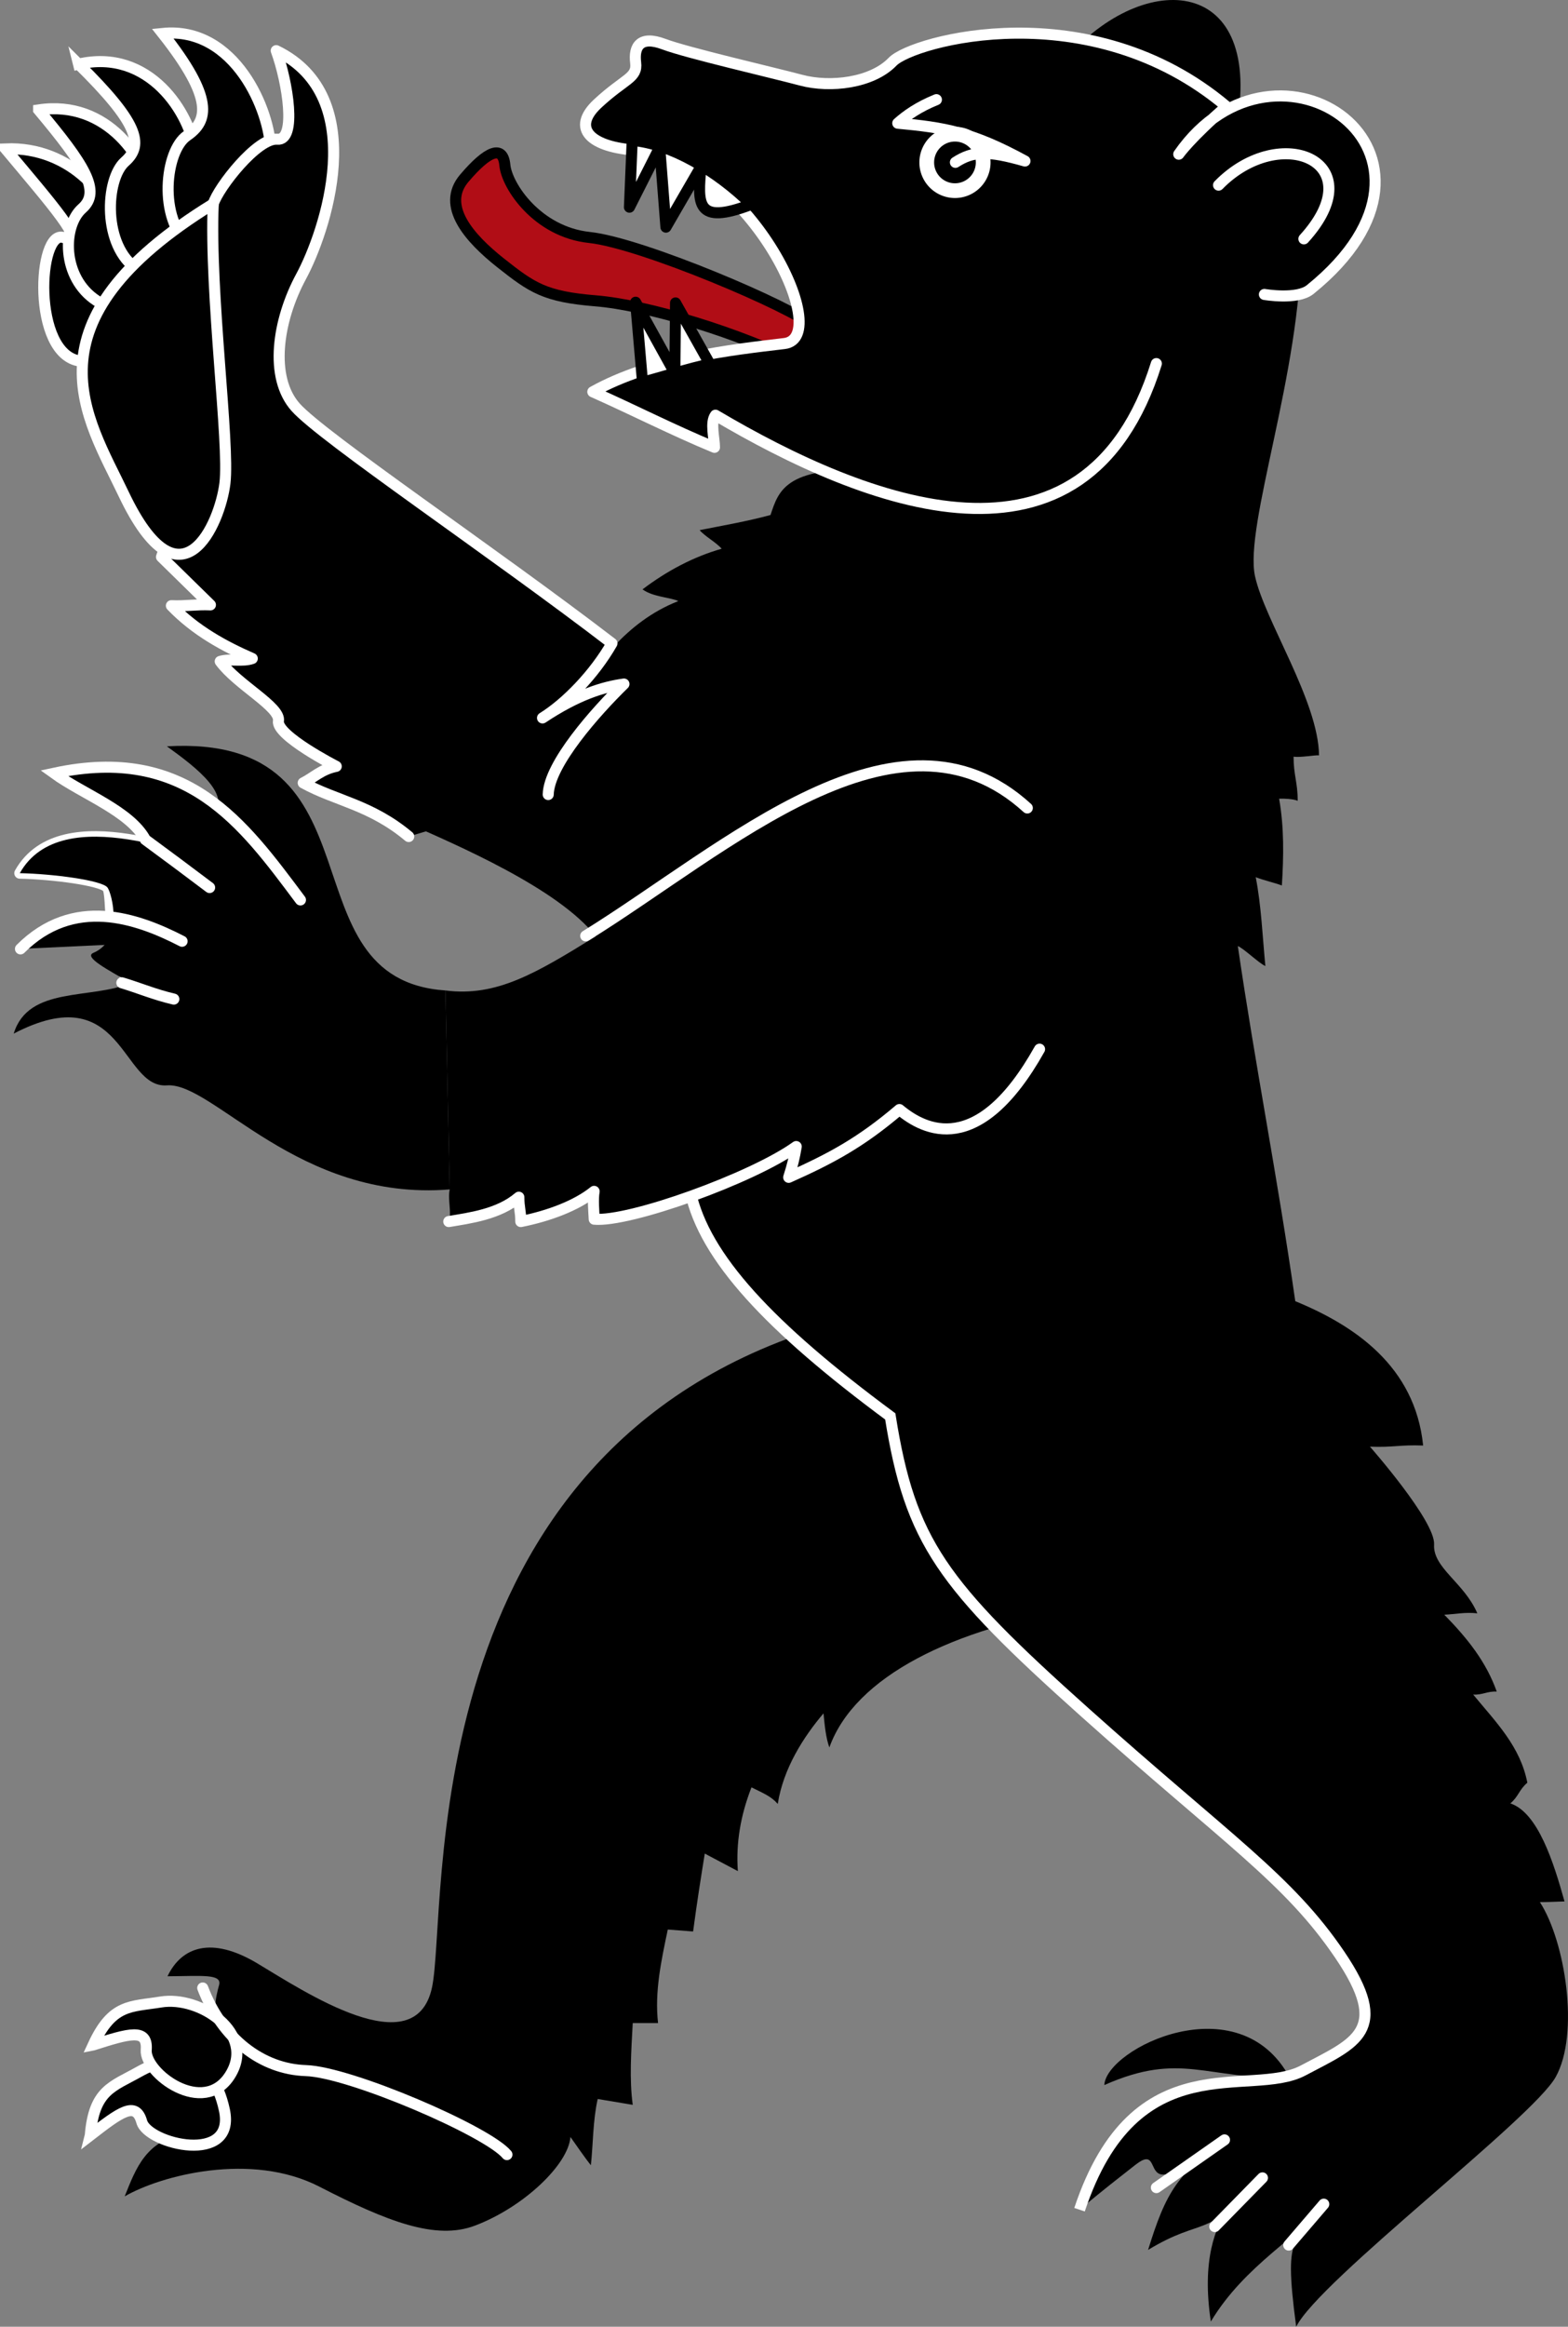 <?xml version="1.0" encoding="UTF-8" standalone="no"?>
<!-- Created with Inkscape (http://www.inkscape.org/) -->

<svg
   xmlns:dc="http://purl.org/dc/elements/1.1/"
   xmlns:cc="http://creativecommons.org/ns#"
   xmlns:rdf="http://www.w3.org/1999/02/22-rdf-syntax-ns#"
   xmlns:svg="http://www.w3.org/2000/svg"
   xmlns="http://www.w3.org/2000/svg"
   xmlns:sodipodi="http://sodipodi.sourceforge.net/DTD/sodipodi-0.dtd"
   xmlns:inkscape="http://www.inkscape.org/namespaces/inkscape"
   version="1.0"
   width="141.933"
   height="210.494"
   id="svg2780"
   inkscape:version="0.47 r22583"
   sodipodi:docname="bear.svg">
  <rect width="100%" height="100%" fill="#808080" stroke="none"/>
  <sodipodi:namedview
     pagecolor="#ffffff"
     bordercolor="#666666"
     borderopacity="1"
     objecttolerance="10"
     gridtolerance="10"
     guidetolerance="10"
     inkscape:pageopacity="0"
     inkscape:pageshadow="2"
     inkscape:window-width="1366"
     inkscape:window-height="706"
     id="namedview43"
     showgrid="false"
     inkscape:zoom="1.345613"
     inkscape:cx="-26.588042"
     inkscape:cy="23.2527"
     inkscape:window-x="-8"
     inkscape:window-y="-8"
     inkscape:window-maximized="1"
     inkscape:current-layer="svg2780" />
  <defs
     id="defs2782">
    <inkscape:perspective
       sodipodi:type="inkscape:persp3d"
       inkscape:vp_x="0 : 124.01575 : 1"
       inkscape:vp_y="0 : 1000 : 0"
       inkscape:vp_z="248.03149 : 124.01575 : 1"
       inkscape:persp3d-origin="124.01575 : 82.677165 : 1"
       id="perspective47" />
  </defs>
  <path
     id="path3340"
     style="color:#000000;fill:#b10d16;fill-opacity:1;fill-rule:evenodd;stroke:#000000;stroke-width:1px;stroke-linecap:butt;stroke-linejoin:miter;stroke-miterlimit:4;stroke-opacity:1;stroke-dasharray:none;stroke-dashoffset:0;marker:none;visibility:visible;display:inline;overflow:visible;enable-background:accumulate"
     d="m 72.923,33.134 c -5.981,-3.053 -14.391,-5.544 -19.001,-5.918 -4.605,-0.373 -5.752,-1.177 -8.597,-3.426 -2.845,-2.249 -5.42,-5.171 -3.302,-7.663 2.118,-2.492 3.5,-3.058 3.676,-1.184 0.176,1.874 2.928,6.043 7.663,6.541 4.735,0.498 18.44,6.354 20.184,7.974" />
  <path
     id="path3334"
     style="color:#000000;fill:#000000;fill-opacity:1;fill-rule:evenodd;stroke:none;stroke-width:1px;marker:none;visibility:visible;display:inline;overflow:visible;enable-background:accumulate"
     d="m 96.845,4.914 c 7.2,-7.871 18.017,-6.932 14.891,7.549" />
  <path
     id="path3361"
     style="color:#000000;fill:#000000;fill-opacity:1;fill-rule:evenodd;stroke:#ffffff;stroke-width:1px;stroke-linecap:butt;stroke-linejoin:miter;stroke-miterlimit:4;stroke-opacity:1;stroke-dasharray:none;stroke-dashoffset:0;marker:none;visibility:visible;display:inline;overflow:visible;enable-background:accumulate"
     d="m 0.5,13.467 c 5.98,-0.24 9.868,4.557 10.313,8.142 0.445,3.585 0.869,11.636 -3.561,11.055 C 2.832,32.084 3.424,20.654 5.763,21.495 8.072,22.325 4.627,18.397 0.5,13.467 z" />
  <path
     id="path3359"
     style="color:#000000;fill:#000000;fill-opacity:1;fill-rule:evenodd;stroke:#ffffff;stroke-width:1px;stroke-linecap:butt;stroke-linejoin:miter;stroke-miterlimit:4;stroke-opacity:1;stroke-dasharray:none;stroke-dashoffset:0;marker:none;visibility:visible;display:inline;overflow:visible;enable-background:accumulate"
     d="m 3.495,9.943 c 6.245,-0.944 9.868,4.557 10.313,8.142 0.445,3.585 -1.862,11.195 -5.059,9.117 -3.197,-2.078 -3.111,-6.766 -1.312,-8.349 1.761,-1.55 0.186,-3.979 -3.942,-8.909 z" />
  <path
     id="path3357"
     style="color:#000000;fill:#000000;fill-opacity:1;fill-rule:evenodd;stroke:#ffffff;stroke-width:1px;stroke-linecap:butt;stroke-linejoin:miter;stroke-miterlimit:4;stroke-opacity:1;stroke-dasharray:none;stroke-dashoffset:0;marker:none;visibility:visible;display:inline;overflow:visible;enable-background:accumulate"
     d="m 7.108,5.802 c 6.421,-1.473 10.132,4.469 10.577,8.053 0.445,3.585 -2.039,12.605 -5.235,10.526 -3.197,-2.078 -2.935,-8.175 -1.136,-9.759 1.761,-1.55 1.155,-3.538 -4.206,-8.821 z" />
  <path
     id="path3355"
     style="color:#000000;fill:#000000;fill-opacity:1;fill-rule:evenodd;stroke:#ffffff;stroke-width:1px;stroke-linecap:butt;stroke-linejoin:miter;stroke-miterlimit:4;stroke-opacity:1;stroke-dasharray:none;stroke-dashoffset:0;marker:none;visibility:visible;display:inline;overflow:visible;enable-background:accumulate"
     d="m 14.721,3.026 c 6.553,-0.671 9.779,7.048 9.779,10.66 0,3.612 -4.396,11.002 -7.312,8.546 -2.917,-2.456 -2.244,-8.605 -0.264,-9.955 1.938,-1.322 2.467,-3.348 -2.203,-9.251 z" />
  <path
     id="path3326"
     style="color:#000000;fill:#000000;fill-opacity:1;fill-rule:evenodd;stroke:none;stroke-width:1px;marker:none;visibility:visible;display:inline;overflow:visible;enable-background:accumulate"
     d="m 40.322,89.605 c 4.618,0.589 8.181,-1.546 13.606,-4.9 -3.421,-4.35 -12.569,-8.256 -17.245,-10.322 0.557,-1.318 16.308,-9.903 19.744,-12.546 -1.07,0.056 -2.936,0.678 -4.538,1.12 2.192,-2.621 4.604,-6.648 9.509,-8.579 -0.664,-0.332 -2.263,-0.353 -3.239,-1.059 2.243,-1.703 4.672,-2.969 7.164,-3.676 -0.498,-0.581 -1.495,-1.101 -1.994,-1.682 2.077,-0.415 4.324,-0.799 6.417,-1.371 0.748,-2.243 1.377,-4.635 10.341,-3.987 l 37.69,-20.558 c 0,11.65 -5.179,25.496 -4.174,30.089 0.872,3.987 5.731,11.276 5.794,16.197 -0.545,-0.015 -1.64,0.208 -2.305,0.125 0,1.661 0.374,2.326 0.374,3.987 -0.415,-0.166 -1.204,-0.208 -1.682,-0.187 0.457,2.596 0.415,5.191 0.249,7.849 -0.81,-0.291 -1.62,-0.457 -2.367,-0.748 0.498,2.513 0.623,5.461 0.872,8.036 -0.581,-0.249 -1.91,-1.557 -2.492,-1.807 1.578,10.798 3.559,20.707 5.2,32.128 5.312,2.18 10.844,5.857 11.574,13.058 -2.118,-0.083 -2.694,0.186 -4.813,0.103 0,0 5.929,6.727 5.804,8.845 -0.125,2.118 2.725,3.456 3.914,6.231 -1.135,-0.122 -1.994,0.083 -2.99,0.125 2.141,2.186 3.797,4.284 4.748,6.955 -0.872,-0.042 -1.26,0.313 -2.132,0.272 2.089,2.526 4.266,4.699 4.902,7.974 -0.748,0.623 -0.79,1.246 -1.538,1.869 2.515,0.842 3.929,5.384 4.902,8.869 -0.743,0.021 -1.485,0.064 -2.228,0.064 2.291,3.524 3.613,11.92 1.428,15.823 -2.11,3.77 -21.438,18.435 -23.488,22.589 -1.257,-9.413 0.085,-7.089 2.823,-11.347 -2.486,3.209 -7.44,5.704 -10.549,10.877 -1.655,-10.949 4.731,-12.593 4.721,-13.09 -5.228,5.824 -5.322,3.536 -10.401,6.608 1.573,-5.077 2.693,-7.246 7.441,-10.001 -3.754,2.267 -5.549,3.496 -6.421,3.122 -0.872,-0.374 -0.425,-2.185 -2.17,-0.814 -1.744,1.371 -2.48,1.922 -5.057,4.054 5.062,-15.2 15.428,-10.037 20.249,-12.599 4.753,-2.525 7.989,-3.56 3.305,-10.468 -4.643,-6.848 -10.098,-10.324 -23.056,-21.911 -12.958,-11.587 -15.823,-15.45 -17.63,-26.788 -10.978,-8.12 -16.8,-14.394 -18.091,-20.291 -3.291,1.401 -5.728,2.223 -8.706,2.45 -0.039,-0.799 -0.133,-1.771 -0.009,-2.518 -1.612,1.297 -4.098,2.224 -6.638,2.731 0,-0.94 -0.176,-1.263 -0.176,-2.203 -1.821,1.556 -4.434,1.879 -6.343,2.203 0.294,-0.764 -0.117,-1.968 0.088,-2.907" />
  <path
     id="path3328"
     style="color:#000000;fill:#000000;fill-opacity:1;fill-rule:evenodd;stroke:#ffffff;stroke-width:1px;stroke-linecap:round;stroke-linejoin:round;stroke-miterlimit:4;stroke-opacity:1;stroke-dasharray:none;stroke-dashoffset:0;marker:none;visibility:visible;display:inline;overflow:visible;enable-background:accumulate"
     d="m 104.672,32.892 c -6.431,20.616 -26.342,12.687 -39.91,4.669 -0.493,0.658 -0.088,2.085 -0.088,2.907 -3.7,-1.527 -7.355,-3.396 -11.013,-5.022 5.409,-3.006 12.542,-3.802 17.339,-4.367 4.623,-0.545 -3.493,-16.892 -13.286,-17.482 -4.279,-0.258 -6.038,-1.976 -3.612,-4.229 2.467,-2.291 3.612,-2.291 3.436,-3.7 -0.18,-1.442 0.385,-2.488 2.555,-1.674 2.114,0.793 9.779,2.555 12.422,3.26 2.643,0.705 6.419,0.26 8.282,-1.674 1.82,-1.889 17.885,-6.343 30.219,4.053 -3.257,2.81 -4.317,4.317 -4.317,4.317 8.81,-12.657 27.198,-0.105 11.894,12.246 -1.182,0.954 -4.141,0.441 -4.141,0.441" />
  <path
     id="path3351"
     style="color:#000000;fill:#000000;fill-opacity:1;fill-rule:evenodd;stroke:#ffffff;stroke-width:1px;stroke-linecap:round;stroke-linejoin:round;stroke-miterlimit:4;stroke-opacity:1;stroke-dasharray:none;stroke-dashoffset:0;marker:none;visibility:visible;display:inline;overflow:visible;enable-background:accumulate"
     d="m 49.624,71.879 c 0.063,-2.747 4.298,-7.499 6.855,-9.997 -1.908,0.263 -4.193,0.959 -7.371,3.067 2.151,-1.333 4.706,-3.975 6.285,-6.745 C 44.678,49.98 29.218,39.594 26.763,36.844 24.351,34.142 25.106,28.989 27.258,25.01 29.372,21.099 33.649,8.777 25.004,4.583 c 1.046,2.854 1.882,8.181 0.094,8.012 -1.784,-0.169 -5.326,4.34 -5.796,5.849 -0.482,1.548 -1.155,22.102 -4.683,31.941 l 4.428,4.337 c -1.261,-0.059 -2.273,0.132 -3.534,0.073 2.192,2.279 4.82,3.685 7.323,4.78 -0.884,0.315 -2.005,-0.016 -2.902,0.26 1.557,2.118 5.484,4.123 5.269,5.383 -0.225,1.321 5.233,4.112 5.233,4.112 -1.35,0.27 -2.022,1.011 -2.99,1.495 2.928,1.62 6.105,1.964 9.55,4.852" />
  <path
     id="path3330"
     style="fill:none;stroke:#ffffff;stroke-width:1px;stroke-linecap:round;stroke-linejoin:round;stroke-opacity:1"
     d="m 86.482,14.687 c 1.601,-1.037 2.952,-1.077 6.297,-0.12 -4.835,-2.635 -7.303,-3.028 -11.515,-3.421 0.792,-0.71 1.896,-1.482 3.498,-2.13" />
  <path
     id="path15622"
     style="color:#000000;fill:none;stroke:#ffffff;stroke-width:1px;stroke-linecap:round;stroke-linejoin:round;stroke-miterlimit:4;stroke-opacity:1;stroke-dasharray:none;stroke-dashoffset:0;marker:none;visibility:visible;display:inline;overflow:visible;enable-background:accumulate"
     d="M 11.814,88.924 C 9.541,86.295 10.279,81.011 9.73,80.29 9.223,79.625 4.728,79.051 1.792,78.993 5.606,72.204 18.141,78 19.837,77.939 m 33.181,6.727 c 12.792,-7.923 28.263,-22.252 39.973,-11.57 m 1.109,21.819 c -5.549,9.898 -10.444,7.331 -12.687,5.462 -3.485,2.972 -6.183,4.421 -10.022,6.133 0.352,-1.095 0.523,-1.823 0.683,-2.785 -3.987,2.866 -15.132,6.872 -18.286,6.571 -0.039,-0.799 -0.133,-1.771 -0.009,-2.518 -1.612,1.297 -4.098,2.224 -6.638,2.731 0,-0.94 -0.176,-1.263 -0.176,-2.203 -1.821,1.556 -4.434,1.879 -6.343,2.203" />
  <path
     id="path3353"
     style="color:#000000;fill:#000000;fill-opacity:1;fill-rule:evenodd;stroke:#ffffff;stroke-width:1px;stroke-linecap:butt;stroke-linejoin:miter;stroke-miterlimit:4;stroke-opacity:1;stroke-dasharray:none;stroke-dashoffset:0;marker:none;visibility:visible;display:inline;overflow:visible;enable-background:accumulate"
     d="m 19.302,18.443 c -0.352,8.105 1.498,21.673 1.057,25.285 -0.441,3.612 -3.965,11.894 -9.163,0.969 C 7.881,37.727 1.858,29.192 19.302,18.443 z" />
  <path
     id="path3332"
     style="color:#000000;fill:none;stroke:#ffffff;stroke-width:1pt;stroke-linecap:round;stroke-linejoin:round;stroke-miterlimit:4;stroke-opacity:1;stroke-dasharray:none;stroke-dashoffset:0;marker:none;visibility:visible;display:inline;overflow:visible;enable-background:accumulate"
     d="m 88.996,14.694 a 2.554,2.554 0 0 1 -5.108,0 2.554,2.554 0 1 1 5.108,0 z" />
  <path
     id="path3349"
     style="fill:none;stroke:#ffffff;stroke-width:1px;stroke-linecap:round;stroke-linejoin:round;stroke-opacity:1"
     d="m 110.301,16.75 c 5.607,-5.731 14.079,-2.118 7.725,4.859" />
  <path
     id="path18543"
     style="color:#000000;fill:#000000;fill-opacity:1;fill-rule:evenodd;stroke:none;stroke-width:1px;marker:none;visibility:visible;display:inline;overflow:visible;enable-background:accumulate"
     d="m 40.711,107.602 c -13.714,1.116 -21.416,-9.727 -25.598,-9.412 -4.175,0.314 -3.933,-9.861 -13.871,-4.684 1.322,-4.346 7.048,-3.054 10.572,-4.581 -2.007,-1.181 -4.284,-2.336 -3.357,-2.726 2.772,-1.166 1.671,-5.386 1.273,-5.908 -0.507,-0.665 -5.001,-1.239 -7.938,-1.298 3.814,-6.789 16.35,-0.993 18.046,-1.054 l -0.581,-4.025 c 1.786,-1.942 -1.305,-4.347 -4.15,-6.396 20.034,-1.152 10.345,21.074 25.216,22.086" />
  <path
     id="path18547"
     style="color:#000000;fill:#000000;fill-opacity:1;fill-rule:evenodd;stroke:#ffffff;stroke-width:1px;stroke-linecap:round;stroke-linejoin:miter;stroke-miterlimit:4;stroke-opacity:1;stroke-dasharray:none;stroke-dashoffset:0;marker:none;visibility:visible;display:inline;overflow:visible;enable-background:accumulate"
     d="m 1.853,85.842 c 4.797,-4.797 10.517,-2.808 14.629,-0.69" />
  <path
     id="path4338"
     style="color:#000000;fill:#000000;fill-opacity:1;fill-rule:evenodd;stroke:#ffffff;stroke-width:1px;stroke-linecap:round;stroke-linejoin:miter;stroke-miterlimit:4;stroke-opacity:1;stroke-dasharray:none;stroke-dashoffset:0;marker:none;visibility:visible;display:inline;overflow:visible;enable-background:accumulate"
     d="m 15.735,90.385 c -1.755,-0.408 -3.17,-1.018 -4.705,-1.475" />
  <path
     id="path4340"
     style="color:#000000;fill:#000000;fill-opacity:1;fill-rule:evenodd;stroke:#ffffff;stroke-width:1px;stroke-linecap:round;stroke-linejoin:miter;stroke-miterlimit:4;stroke-opacity:1;stroke-dasharray:none;stroke-dashoffset:0;marker:none;visibility:visible;display:inline;overflow:visible;enable-background:accumulate"
     d="M 18.974,80.293 C 17.08,78.86 15.124,77.406 13.164,75.965 11.763,73.37 7.538,71.86 4.895,69.952 16.925,67.356 22.006,74.479 27.197,81.414" />
  <path
     id="path4342"
     style="color:#000000;fill:#000000;fill-opacity:1;fill-rule:evenodd;stroke:none;stroke-width:1px;marker:none;visibility:visible;display:inline;overflow:visible;enable-background:accumulate"
     d="m 74.718,119.957 c -37.756,11.318 -34.119,52.882 -35.614,59.842 -1.521,7.079 -11.591,0.341 -15.813,-2.181 -4.168,-2.489 -6.859,-1.485 -8.129,1.169 3.106,-0.02 4.951,-0.241 4.669,0.793 -0.264,0.969 -0.929,3.393 0.705,4.581 1.633,1.188 -0.736,2.188 -0.264,5.727 0.341,2.562 -0.024,2.407 -3.506,3.099 -3.567,0.709 -4.44,3.116 -5.48,5.711 3.277,-1.898 11.453,-4.053 17.62,-0.881 6.167,3.172 10.548,4.872 14.096,3.524 4.405,-1.674 8.436,-5.516 8.634,-8.017 0.485,0.679 1.322,1.909 1.85,2.555 0.206,-1.938 0.179,-4.053 0.617,-5.991 1.057,0.176 2.114,0.352 3.172,0.529 -0.318,-2.308 -0.136,-4.866 0,-7.4 0.764,0 1.527,0 2.291,0 -0.322,-2.819 0.288,-5.638 0.881,-8.458 0.764,0.059 1.527,0.117 2.291,0.176 0.352,-2.649 0.705,-4.86 1.057,-7.048 0.998,0.529 1.997,1.057 2.995,1.586 -0.184,-2.526 0.242,-5.051 1.233,-7.577 1.057,0.529 1.762,0.793 2.379,1.498 0.499,-3.201 2.32,-6.05 4.141,-8.193 0.117,1.263 0.235,2.261 0.529,3.084 2.317,-6.452 11.253,-10.789 22.73,-12.598" />
  <path
     id="path4346"
     style="color:#000000;fill:#000000;fill-opacity:1;fill-rule:evenodd;stroke:#ffffff;stroke-width:1px;stroke-linecap:butt;stroke-linejoin:miter;stroke-miterlimit:4;stroke-opacity:1;stroke-dasharray:none;stroke-dashoffset:0;marker:none;visibility:visible;display:inline;overflow:visible;enable-background:accumulate"
     d="m 8.173,193.176 c 0.338,-4.11 2.005,-4.394 4.41,-5.748 3.155,-1.776 6.619,-1.673 7.726,3.443 1.089,5.031 -6.907,3.105 -7.476,1.082 -0.545,-1.938 -1.97,-0.853 -4.66,1.224 z" />
  <path
     id="path4344"
     style="color:#000000;fill:#000000;fill-opacity:1;fill-rule:evenodd;stroke:#ffffff;stroke-width:1px;stroke-linecap:butt;stroke-linejoin:miter;stroke-miterlimit:4;stroke-opacity:1;stroke-dasharray:none;stroke-dashoffset:0;marker:none;visibility:visible;display:inline;overflow:visible;enable-background:accumulate"
     d="m 8.438,184.998 c 1.729,-3.744 3.393,-3.438 6.116,-3.884 3.573,-0.585 8.647,2.834 6.276,6.617 -2.396,3.824 -7.755,-0.187 -7.594,-2.282 0.154,-2.008 -1.557,-1.477 -4.797,-0.451 z" />
  <path
     id="path4348"
     style="color:#000000;fill:#000000;fill-opacity:1;fill-rule:evenodd;stroke:none;stroke-width:1px;marker:none;visibility:visible;display:inline;overflow:visible;enable-background:accumulate"
     d="m 116.733,187.938 c -4.608,-8.503 -16.592,-2.635 -16.773,0.69 6.986,-3.09 9.188,-0.456 16.773,-0.69 z" />
  <path
     id="path18551"
     style="color:#000000;fill:none;stroke:#ffffff;stroke-width:1px;stroke-linecap:butt;stroke-linejoin:miter;stroke-miterlimit:4;stroke-opacity:1;stroke-dashoffset:0;marker:none;visibility:visible;display:inline;overflow:visible;enable-background:accumulate"
     d="m 97.717,199.903 c 5.062,-15.2 15.428,-10.037 20.249,-12.599 4.753,-2.525 7.989,-3.56 3.305,-10.468 -4.643,-6.848 -10.098,-10.324 -23.056,-21.911 -12.958,-11.587 -15.823,-15.45 -17.63,-26.788 -10.978,-8.12 -16.8,-14.394 -18.091,-20.291" />
  <path
     id="path21462"
     style="fill:none;stroke:#ffffff;stroke-width:1px;stroke-linecap:round;stroke-linejoin:round;stroke-opacity:1"
     d="m 18.351,179.844 c 1.744,4.61 5.358,7.351 9.345,7.476 3.987,0.125 16.446,5.482 18.191,7.6" />
  <path
     id="path25340"
     style="fill:none;stroke:#ffffff;stroke-width:1px;stroke-linecap:round;stroke-linejoin:miter;stroke-opacity:1"
     d="m 114.275,197.024 -4.317,4.405" />
  <path
     id="path25342"
     style="fill:none;stroke:#ffffff;stroke-width:1px;stroke-linecap:round;stroke-linejoin:miter;stroke-opacity:1"
     d="m 119.826,199.403 -3.172,3.7" />
  <path
     id="path25344"
     style="fill:none;stroke:#ffffff;stroke-width:1px;stroke-linecap:round;stroke-linejoin:miter;stroke-opacity:1"
     d="m 110.84,193.588 -6.167,4.317" />
  <path
     id="path3338"
     style="color:#000000;fill:#ffffff;fill-opacity:1;fill-rule:evenodd;stroke:#000000;stroke-width:1px;stroke-linecap:butt;stroke-linejoin:round;stroke-miterlimit:4;stroke-opacity:1;stroke-dasharray:none;stroke-dashoffset:0;marker:none;visibility:visible;display:inline;overflow:visible;enable-background:accumulate"
     d="m 68.002,18.494 c -3.115,-3.053 -7.226,-5.482 -10.777,-5.794 l -0.249,6.043 2.741,-5.42 0.561,7.226 3.177,-5.482 c -0.311,3.364 -0.498,5.358 4.548,3.426 z" />
  <path
     id="path3336"
     style="color:#000000;fill:#ffffff;fill-opacity:1;fill-rule:evenodd;stroke:#000000;stroke-width:1px;stroke-linecap:butt;stroke-linejoin:round;stroke-miterlimit:4;stroke-opacity:1;stroke-dasharray:none;stroke-dashoffset:0;marker:none;visibility:visible;display:inline;overflow:visible;enable-background:accumulate"
     d="m 64.264,32.947 c -1.495,0.249 -5.171,1.433 -6.105,1.62 -0.062,-0.748 -0.623,-7.226 -0.623,-7.226 l 3.551,6.417 0.062,-6.354 3.115,5.544 z" />
</svg>
